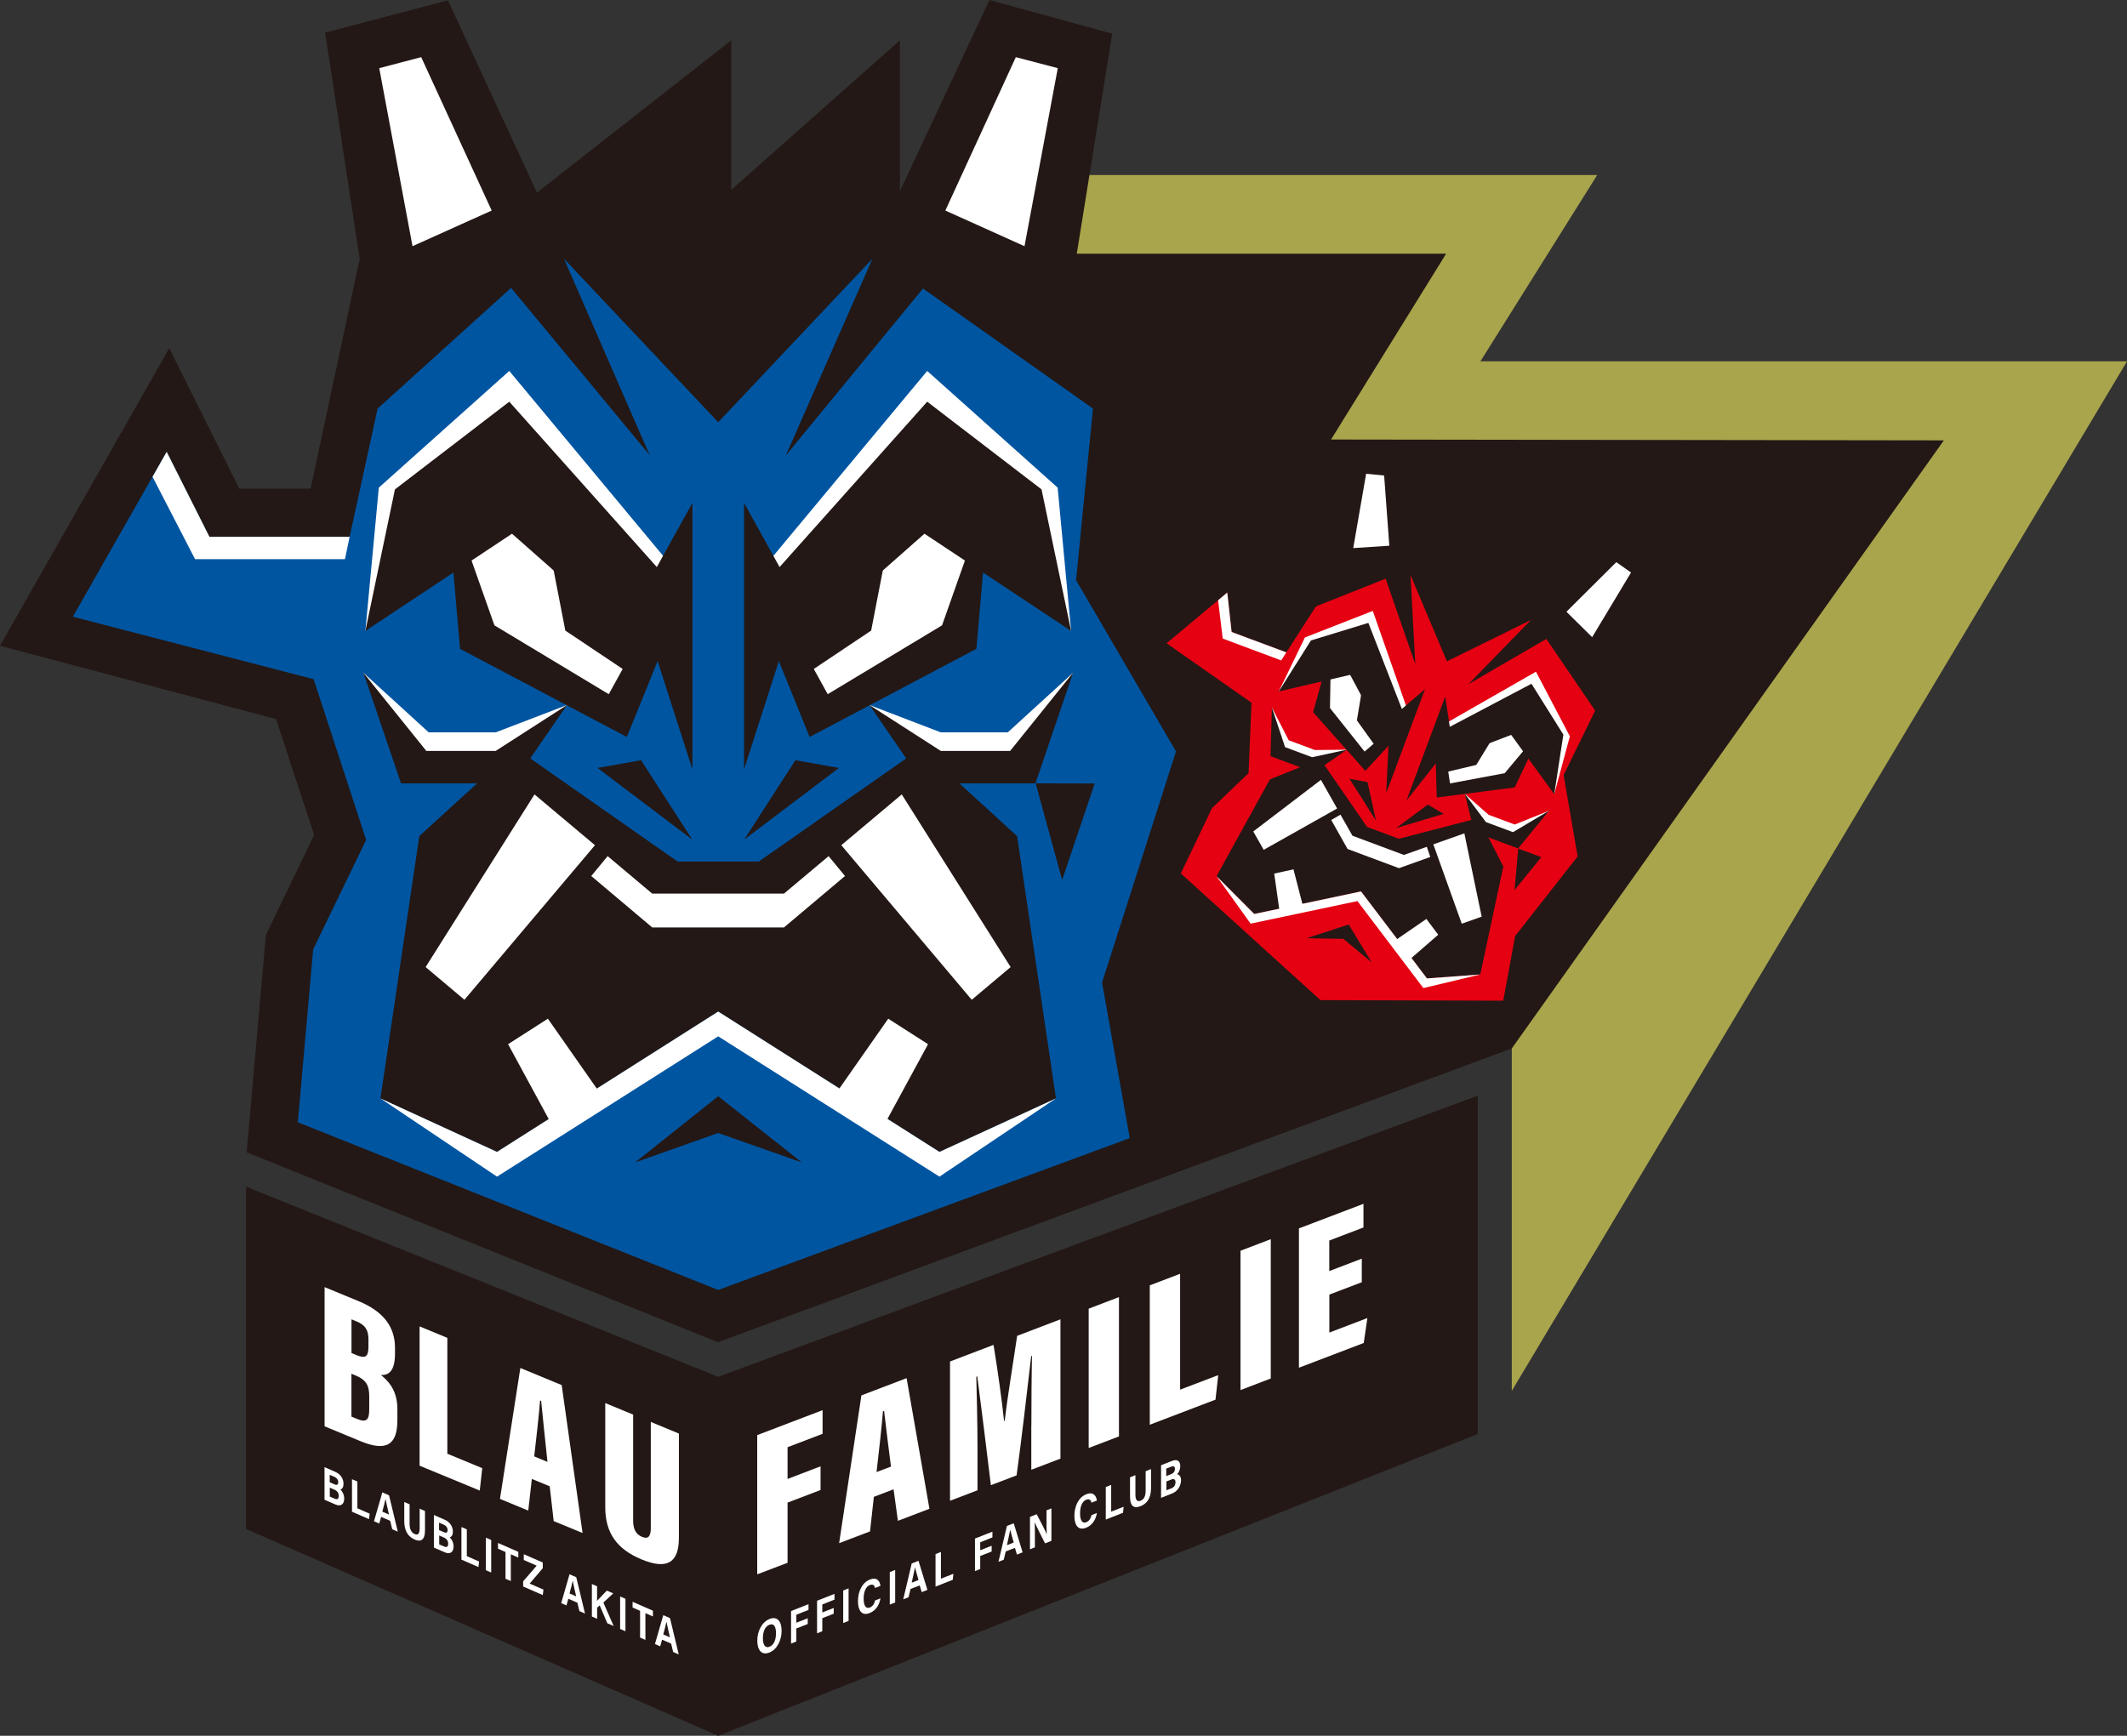 <?xml version="1.0" encoding="UTF-8"?>
<svg id="_レイヤー_2" data-name="レイヤー_2" xmlns="http://www.w3.org/2000/svg" width="303.59" height="247.82" viewBox="0 0 303.59 247.82">
  <rect x="0" y="0" width="303.59" height="247.82" fill="#333333" stroke="none"/>
  <defs>
    <style>
      .cls-1 {
        fill: #231815;
      }

      .cls-2 {
        fill: #fff;
      }

      .cls-3 {
        fill: #a9a54c;
      }

      .cls-4 {
        fill: #e50012;
      }

      .cls-5 {
        fill: #0055a1;
      }
    </style>
  </defs>
  <g id="_レイヤー_1-2" data-name="レイヤー_1">
    <g>
      <polygon class="cls-3" points="303.59 51.59 211.3 51.59 227.97 24.99 142.46 24.99 141.78 121.37 215.78 121.18 215.78 198.58 303.59 51.59"/>
      <polygon class="cls-1" points="189.98 62.75 206.41 36.22 153.69 36.22 158.75 4.81 141.23 0 128.44 27.3 128.44 5.76 104.37 27.11 104.37 5.76 76.64 27.5 63.93 .05 46.41 4.66 51.34 36.98 44.33 69.77 34.15 69.77 24.16 49.71 0 92.2 39.4 102.66 44.84 119.22 37.95 133.47 35.21 164.52 102.48 191.63 215.78 149.69 277.45 62.87 189.98 62.75"/>
      <polygon class="cls-5" points="42.51 160.23 102.51 184.17 161.25 162.49 157.3 140.28 167.85 107.28 153.59 82.83 156 58.33 131.74 41.19 112.16 65.03 124.53 36.93 102.51 60.28 80.49 36.93 92.72 64.97 72.95 41.1 53.9 58.33 49.9 76.64 29.89 76.64 23.79 64.51 10.4 88.05 44.77 96.97 52.26 119.92 44.7 135.54 42.51 160.23"/>
      <polygon class="cls-2" points="49.9 76.64 29.89 76.64 23.79 64.51 21.77 68.07 27.84 79.83 49.24 79.83 49.9 76.64"/>
      <polygon class="cls-2" points="70.18 30.06 58.88 35.15 54.13 9.73 60.12 8.16 70.18 30.06"/>
      <g>
        <g>
          <polygon class="cls-2" points="51.87 96.05 61.19 104.56 70.75 104.56 80.93 100.66 72.87 110.08 58.16 110.08 51.87 96.05"/>
          <polygon class="cls-1" points="51.87 96.05 60.85 107.21 70.75 107.21 80.93 100.66 73.23 111.84 57.24 111.84 51.87 96.05"/>
          <polygon class="cls-2" points="90.23 91.33 93.95 91.33 95.42 80.29 72.69 52.96 54.07 69.62 52.15 90.08 68.58 69.68 90.23 91.33"/>
          <polygon class="cls-1" points="89.47 105.22 65.66 92.63 63.98 73.22 94.44 92.96 89.47 105.22"/>
          <polygon class="cls-2" points="86.89 99.11 70.57 89.28 62.63 66.79 92.23 89.43 86.89 99.11"/>
          <polygon class="cls-1" points="91.66 97.37 80.69 90.03 77.09 71.46 96.08 86.76 91.66 97.37"/>
          <polygon class="cls-1" points="98.83 71.8 93.75 80.96 72.69 57.35 56.37 69.87 52.15 90.08 73.08 76.2 93.11 93.88 93.67 93.79 98.83 109.84 98.83 71.8"/>
        </g>
        <g>
          <polygon class="cls-2" points="153.16 96.05 143.84 104.56 134.28 104.56 124.1 100.66 132.16 110.08 146.87 110.08 153.16 96.05"/>
          <polygon class="cls-1" points="153.16 96.05 144.18 107.21 134.28 107.21 124.1 100.66 131.8 111.84 147.79 111.84 153.16 96.05"/>
          <polygon class="cls-2" points="114.8 91.33 111.08 91.33 109.61 80.29 132.34 52.96 150.96 69.62 152.88 90.08 136.45 69.68 114.8 91.33"/>
          <polygon class="cls-1" points="115.56 105.22 139.37 92.63 141.04 73.22 110.59 92.96 115.56 105.22"/>
          <polygon class="cls-2" points="118.14 99.11 134.46 89.28 142.4 66.79 112.8 89.43 118.14 99.11"/>
          <polygon class="cls-1" points="113.37 97.37 124.34 90.03 127.94 71.46 108.95 86.76 113.37 97.37"/>
          <polygon class="cls-1" points="106.2 71.8 111.27 80.96 132.34 57.35 148.66 69.87 152.88 90.08 131.95 76.2 111.92 93.88 111.36 93.79 106.2 109.84 106.2 71.8"/>
        </g>
        <polygon class="cls-1" points="106.22 119.87 119.74 109.64 113.53 108.54 106.22 119.87"/>
        <polygon class="cls-1" points="98.81 119.87 85.29 109.64 91.5 108.54 98.81 119.87"/>
        <polygon class="cls-1" points="90.65 165.96 102.51 156.51 114.44 165.96 102.51 161.76 90.65 165.96"/>
        <polygon class="cls-1" points="145.17 119.37 131.43 106.82 108.31 123 96.71 123 73.6 106.82 59.85 119.37 54.3 156.82 70.94 164.46 102.51 144.42 134.09 164.46 150.72 156.82 145.17 119.37"/>
        <polygon class="cls-1" points="151.6 125.63 156.25 111.86 147.82 111.84 151.6 125.63"/>
        <g>
          <polygon class="cls-2" points="66.29 142.74 60.75 138.07 76.29 113.42 84.92 120.67 66.29 142.74"/>
          <polygon class="cls-2" points="134.09 164.46 126.67 159.75 132.46 149.08 126.78 145.44 119.81 155.4 102.51 144.42 85.18 155.42 78.2 145.44 72.52 149.08 78.32 159.77 70.94 164.46 54.3 156.82 70.94 167.99 102.51 147.96 134.09 167.99 150.72 156.82 134.09 164.46"/>
          <polygon class="cls-2" points="138.7 142.74 144.25 138.07 128.71 113.42 120.08 120.67 138.7 142.74"/>
          <polygon class="cls-2" points="118.27 122.23 111.9 127.58 93.09 127.58 86.73 122.23 84.39 125.07 93.09 132.41 111.9 132.41 120.61 125.07 118.27 122.23"/>
        </g>
      </g>
      <polygon class="cls-1" points="102.51 196.57 35.12 169.42 35.12 218.29 102.51 247.82 210.92 204.73 210.92 156.43 102.51 196.57"/>
      <g>
        <g>
          <path class="cls-2" d="M46.32,183.76l4.87,2.01c3.5,1.45,5.19,3.61,5.19,6.68v.79c0,2.7-1.04,3.11-2.01,3.07.95.77,2.35,2.09,2.35,4.86v1.58c0,3.47-1.5,4.57-5.26,3.01l-5.13-2.12v-19.89ZM50.79,193.44c1.34.55,1.8.33,1.8-1.19v-1.03c0-1.28-.42-2.03-1.68-2.55l-.74-.31v4.81l.63.26ZM50.16,202.25l.79.33c1.41.58,1.75.09,1.75-1.38v-1.82c0-1.54-.38-2.36-2-3.03l-.54-.22v6.13Z"/>
          <path class="cls-2" d="M59.89,189.37l3.96,1.64v16.54l4.98,2.06-.35,3.2-8.59-3.55v-19.89Z"/>
          <path class="cls-2" d="M75.91,211.15l-.51,4.52-4.04-1.67,2.91-18.69,5.9,2.44,2.98,21.12-4.12-1.7-.57-4.97-2.57-1.06ZM78.14,208.7c-.29-2.67-.7-6.71-.9-8.69l-.16-.06c-.07,1.36-.56,5.63-.83,7.98l1.88.78Z"/>
          <path class="cls-2" d="M90.37,201.97v15.15c0,1.16.37,1.93,1.27,2.3.96.4,1.25-.19,1.25-1.26v-15.15l4.01,1.66v14.9c0,3.53-1.68,4.58-5.32,3.07-3.58-1.48-5.19-3.83-5.19-7.45v-14.87l3.99,1.65Z"/>
        </g>
        <g>
          <path class="cls-2" d="M108.08,204.89l9.33-3.56v3.38l-5,1.91v4.53l4.71-1.8v3.38l-4.71,1.8v8.59l-4.33,1.65v-19.89Z"/>
          <path class="cls-2" d="M124.73,213.69l-.55,4.95-4.41,1.68,3.18-21.1,6.45-2.46,3.26,18.65-4.5,1.72-.62-4.5-2.8,1.07ZM127.17,209.39c-.32-2.42-.77-6.12-.98-7.95l-.17.06c-.08,1.42-.61,6.09-.91,8.67l2.06-.78Z"/>
          <path class="cls-2" d="M147.21,203.51c0-3.08.03-7.46.09-9.92l-.12.04c-.47,4.16-1.46,12.6-2.08,17.01l-3.67,1.4c-.5-4.16-1.47-11.99-1.94-15.53l-.14.05c.06,2.31.17,6.58.17,10.01v6.2l-3.92,1.5v-19.89l6.21-2.37c.59,3.56,1.24,8.27,1.5,10.87l.09-.04c.35-3.01,1.09-7.48,1.78-12.12l6.18-2.36v19.89l-4.16,1.59v-6.34Z"/>
          <path class="cls-2" d="M159.71,185.19v19.89l-4.32,1.65v-19.89l4.32-1.65Z"/>
          <path class="cls-2" d="M164.11,183.51l4.33-1.65v16.54l5.44-2.07-.39,3.5-9.38,3.58v-19.89Z"/>
          <path class="cls-2" d="M181.38,176.92v19.89l-4.32,1.65v-19.89l4.32-1.65Z"/>
          <path class="cls-2" d="M194.38,183.06l-4.64,1.77v5.42l5.43-2.07-.52,3.56-9.25,3.53v-19.89l9.21-3.51v3.38l-4.88,1.86v4.36l4.64-1.77v3.36Z"/>
        </g>
      </g>
      <g>
        <path class="cls-2" d="M46.32,209.47l1.54.67c.85.37,1.17,1.1,1.17,1.7,0,.52-.21.77-.45.81.24.22.55.69.55,1.3,0,.79-.47,1.18-1.22.86l-1.59-.69v-4.65ZM47.77,211.93c.36.16.51,0,.51-.32s-.2-.6-.49-.73l-.73-.32v1.06l.7.31ZM47.06,213.66l.69.3c.41.18.6.03.6-.39,0-.37-.18-.69-.6-.88l-.68-.3v1.26Z"/>
        <path class="cls-2" d="M50.25,211.19l.76.33v3.82l1.75.77-.09.78-2.43-1.06v-4.64Z"/>
        <path class="cls-2" d="M54.4,216.57l-.27.95-.75-.33,1.19-4.12.96.42,1.25,5.19-.8-.35-.29-1.2-1.29-.56ZM55.52,216.24c-.25-1.09-.41-1.79-.49-2.24h0c-.09.42-.26,1.07-.46,1.82l.96.42Z"/>
        <path class="cls-2" d="M58.46,214.78v2.77c0,.89.35,1.31.73,1.47.44.19.71,0,.71-.85v-2.77l.76.33v2.72c0,1.59-.71,1.68-1.48,1.35-.79-.35-1.48-1.07-1.48-2.62v-2.74l.76.33Z"/>
        <path class="cls-2" d="M61.93,216.3l1.54.67c.85.37,1.17,1.1,1.17,1.7,0,.52-.21.77-.45.81.24.22.55.69.55,1.3,0,.79-.47,1.18-1.22.86l-1.59-.69v-4.64ZM63.38,218.76c.36.16.51,0,.51-.32s-.2-.6-.49-.73l-.73-.32v1.06l.7.31ZM62.68,220.49l.69.3c.41.18.6.03.6-.39,0-.37-.18-.69-.6-.88l-.68-.3v1.26Z"/>
        <path class="cls-2" d="M65.87,218.02l.76.33v3.82l1.75.77-.09.79-2.43-1.06v-4.64Z"/>
        <path class="cls-2" d="M70.11,219.87v4.64l-.76-.33v-4.64l.76.33Z"/>
        <path class="cls-2" d="M72.15,221.58l-1.07-.47v-.82l2.9,1.27v.82l-1.07-.47v3.82l-.76-.33v-3.82Z"/>
        <path class="cls-2" d="M74.67,225.77l1.93-2.24-1.84-.81v-.82l2.71,1.18v.82l-1.87,2.19,1.97.86-.1.78-2.8-1.22v-.74Z"/>
        <path class="cls-2" d="M81.12,228.26l-.27.95-.75-.33,1.19-4.12.96.42,1.25,5.19-.8-.35-.29-1.2-1.29-.56ZM82.24,227.92c-.25-1.09-.41-1.78-.49-2.24h0c-.09.42-.26,1.07-.46,1.82l.96.42Z"/>
        <path class="cls-2" d="M84.47,226.15l.75.33v2.07c.23-.26.96-.99,1.4-1.46l.91.4-1.41,1.31,1.47,3.35-.91-.4-1.08-2.54-.37.31v1.6l-.75-.33v-4.64Z"/>
        <path class="cls-2" d="M89.27,228.25v4.65l-.76-.33v-4.64l.76.33Z"/>
        <path class="cls-2" d="M91.36,229.98l-1.07-.47v-.82l2.9,1.27v.82l-1.07-.47v3.82l-.76-.33v-3.82Z"/>
        <path class="cls-2" d="M94.5,234.1l-.27.95-.75-.33,1.19-4.12.96.42,1.25,5.19-.8-.35-.29-1.2-1.29-.56ZM95.62,233.77c-.25-1.09-.41-1.79-.49-2.24h0c-.09.42-.26,1.07-.46,1.82l.96.42Z"/>
      </g>
      <g>
        <path class="cls-2" d="M111.56,232.84c0,1.29-.6,2.64-1.76,3.1-1.12.44-1.71-.39-1.71-1.72s.65-2.64,1.76-3.08c1.05-.41,1.71.28,1.71,1.7ZM108.89,233.89c0,.91.31,1.47.94,1.22.69-.27.93-1.11.93-1.94,0-.88-.28-1.46-.94-1.2-.65.25-.93,1.01-.93,1.92Z"/>
        <path class="cls-2" d="M112.91,230.01l2.49-.98v.82l-1.74.69v1.14l1.63-.64v.82l-1.63.64v1.86l-.75.3v-4.64Z"/>
        <path class="cls-2" d="M116.62,228.54l2.49-.98v.82l-1.74.69v1.14l1.63-.64v.82l-1.63.64v1.86l-.75.3v-4.64Z"/>
        <path class="cls-2" d="M121.12,226.77v4.65l-.77.3v-4.64l.77-.31Z"/>
        <path class="cls-2" d="M125.67,228.19c-.14.92-.65,1.75-1.54,2.11-1.13.45-1.67-.38-1.67-1.7s.55-2.63,1.71-3.09c.95-.38,1.41.17,1.5.91l-.77.3c-.07-.33-.27-.61-.75-.42-.64.25-.88,1.09-.88,1.94,0,.79.21,1.53.9,1.26.5-.2.66-.7.73-1l.78-.31Z"/>
        <path class="cls-2" d="M127.77,224.15v4.64l-.77.3v-4.64l.77-.31Z"/>
        <path class="cls-2" d="M129.96,226.86l-.28,1.18-.76.3,1.21-5.12.97-.38,1.27,4.15-.81.32-.29-.96-1.31.51ZM131.1,225.58c-.25-.88-.42-1.44-.5-1.83h0c-.09.49-.27,1.29-.47,2.21l.98-.38Z"/>
        <path class="cls-2" d="M133.53,221.88l.77-.31v3.82l1.78-.7-.09.86-2.46.97v-4.64Z"/>
        <path class="cls-2" d="M139.16,219.66l2.49-.98v.82l-1.74.69v1.14l1.63-.64v.82l-1.63.64v1.86l-.75.3v-4.64Z"/>
        <path class="cls-2" d="M143.55,221.5l-.28,1.18-.76.3,1.21-5.12.97-.38,1.27,4.15-.81.32-.29-.96-1.31.51ZM144.69,220.23c-.25-.88-.41-1.44-.5-1.83h0c-.09.5-.27,1.29-.47,2.21l.98-.39Z"/>
        <path class="cls-2" d="M147.01,221.21v-4.64l.96-.38c.45.87,1.27,2.42,1.44,2.86h0c-.04-.47-.04-1.28-.04-2.04v-1.38l.7-.28v4.64l-.91.36c-.38-.76-1.3-2.56-1.48-3.02h0c.03.4.03,1.35.03,2.18v1.41l-.7.28Z"/>
        <path class="cls-2" d="M156.56,216.02c-.14.92-.65,1.75-1.54,2.1-1.13.45-1.67-.38-1.67-1.7s.55-2.63,1.71-3.09c.95-.38,1.41.17,1.5.91l-.77.3c-.07-.33-.27-.61-.75-.42-.64.25-.88,1.09-.88,1.94,0,.79.21,1.53.9,1.26.5-.2.66-.7.73-1l.78-.31Z"/>
        <path class="cls-2" d="M157.83,212.3l.77-.3v3.82l1.78-.7-.09.86-2.46.97v-4.64Z"/>
        <path class="cls-2" d="M162.06,210.63v2.77c0,.89.35,1.02.74.86.44-.17.72-.59.72-1.44v-2.77l.77-.31v2.72c0,1.59-.72,2.27-1.5,2.58-.81.32-1.5.17-1.5-1.38v-2.74l.77-.31Z"/>
        <path class="cls-2" d="M165.71,209.2l1.56-.62c.86-.34,1.19.12,1.19.72,0,.52-.21.95-.45,1.19.24.02.56.23.56.84,0,.79-.48,1.58-1.24,1.88l-1.61.64v-4.64ZM167.18,210.45c.37-.14.52-.42.52-.74,0-.34-.2-.44-.5-.32l-.74.29v1.06l.71-.28ZM166.47,212.77l.7-.27c.42-.16.61-.47.61-.89,0-.37-.19-.54-.61-.37l-.69.27v1.26Z"/>
      </g>
      <polygon class="cls-2" points="134.93 30.06 146.23 35.15 150.98 9.73 144.99 8.16 134.93 30.06"/>
      <g>
        <polygon class="cls-4" points="168.54 124.7 188.47 142.79 214.56 142.87 216.26 133.63 225.18 122.28 223.18 110.66 227.68 101.45 220.71 91.22 209.59 97.68 218.52 88.51 206.52 94.42 201.32 82.09 202.01 94.82 197.77 82.62 187.82 86.58 183.6 93.14 175.79 90.23 175.17 84.6 166.51 91.84 178.63 100.33 178.21 110.38 172.99 115.38 168.54 124.7"/>
        <polygon class="cls-2" points="183.6 93.14 175.79 90.23 175.17 84.6 173.86 85.7 174.52 91.17 182.87 94.29 183.6 93.14"/>
        <polygon class="cls-2" points="198.3 77.91 193.15 78.25 194.99 67.64 197.56 67.89 198.3 77.91"/>
        <g>
          <g>
            <polygon class="cls-2" points="181.54 101.01 183.94 105.69 187.67 107.08 192.21 107.04 187.69 109.54 181.95 107.4 181.54 101.01"/>
            <polygon class="cls-1" points="181.54 101.01 183.42 106.67 187.28 108.11 192.21 107.04 187.58 110.28 181.34 107.96 181.54 101.01"/>
            <polygon class="cls-2" points="197.2 104.75 198.66 105.29 200.84 101.2 195.94 87.22 186.25 91.01 182.52 98.72 191.9 93.15 197.2 104.75"/>
            <polygon class="cls-1" points="194.88 110.06 187.42 101.68 189.59 93.86 198.61 106 194.88 110.06"/>
            <polygon class="cls-2" points="194.77 107.3 189.83 101.09 190 91.15 198.26 104.3 194.77 107.3"/>
            <polygon class="cls-1" points="196.88 107.32 193.67 102.85 194.96 95.08 200.15 103.82 196.88 107.32"/>
            <polygon class="cls-1" points="203.4 98.38 200.09 101.22 195.31 88.93 187.11 91.44 182.52 98.72 192.71 96.35 197.96 106.17 198.19 106.21 197.86 113.23 203.4 98.38"/>
          </g>
          <g>
            <polygon class="cls-2" points="221.08 115.76 216.2 117.72 212.47 116.33 209.07 113.33 210.84 118.18 216.58 120.32 221.08 115.76"/>
            <polygon class="cls-1" points="221.08 115.76 215.95 118.81 212.09 117.37 209.07 113.33 210.44 118.81 216.68 121.14 221.08 115.76"/>
            <polygon class="cls-2" points="206.79 108.33 205.34 107.79 206.37 103.26 219.23 95.9 224.07 105.12 221.84 113.39 218.4 103.03 206.79 108.33"/>
            <polygon class="cls-1" points="205.07 113.86 216.2 112.42 219.68 105.08 204.91 108.35 205.07 113.86"/>
            <polygon class="cls-2" points="206.96 111.85 214.77 110.39 221.14 102.77 206.29 107.3 206.96 111.85"/>
            <polygon class="cls-1" points="205.36 110.48 210.71 109.21 214.82 102.49 205.18 105.7 205.36 110.48"/>
            <polygon class="cls-1" points="206.28 99.45 206.93 103.77 218.59 97.62 223.14 104.88 221.84 113.39 215.69 104.92 205.3 108.9 205.09 108.79 200.74 114.3 206.28 99.45"/>
          </g>
          <polygon class="cls-1" points="199.29 118.22 206.05 116.2 203.79 114.87 199.29 118.22"/>
          <polygon class="cls-1" points="196.39 117.14 192.61 111.18 195.19 111.66 196.39 117.14"/>
          <polygon class="cls-1" points="186.5 133.95 192.5 131.99 195.79 137.41 191.74 134.04 186.5 133.95"/>
          <polygon class="cls-1" points="214.57 123.7 211.03 116.8 199.65 119.75 195.12 118.06 188.45 108.38 181.26 111.27 173.64 125.09 179.02 130.49 194.26 127.27 203.67 139.69 211.28 139.13 214.57 123.7"/>
          <polygon class="cls-1" points="216.17 127.08 219.99 122.38 216.7 121.15 216.17 127.08"/>
          <g>
            <polygon class="cls-2" points="180.37 121.33 178.88 118.71 188.54 111.34 190.85 115.43 180.37 121.33"/>
            <polygon class="cls-2" points="203.67 139.69 201.46 136.77 205.28 133.45 203.59 131.2 199.42 134.07 194.26 127.27 185.89 129.04 184.62 124.12 181.87 124.72 182.58 129.74 179.02 130.49 173.64 125.09 178.5 131.87 193.75 128.65 203.16 141.07 211.28 139.13 203.67 139.69"/>
            <polygon class="cls-2" points="208.64 131.88 211.48 130.87 209.01 118.98 204.58 120.55 208.64 131.88"/>
            <polygon class="cls-2" points="203.65 120.9 200.38 122.06 193.04 119.32 191.33 116.31 190.01 117.07 192.34 121.21 199.68 123.95 204.15 122.35 203.65 120.9"/>
          </g>
        </g>
        <polygon class="cls-2" points="223.58 87.34 227.25 90.97 232.8 81.74 230.7 80.26 223.58 87.34"/>
      </g>
    </g>
  </g>
</svg>